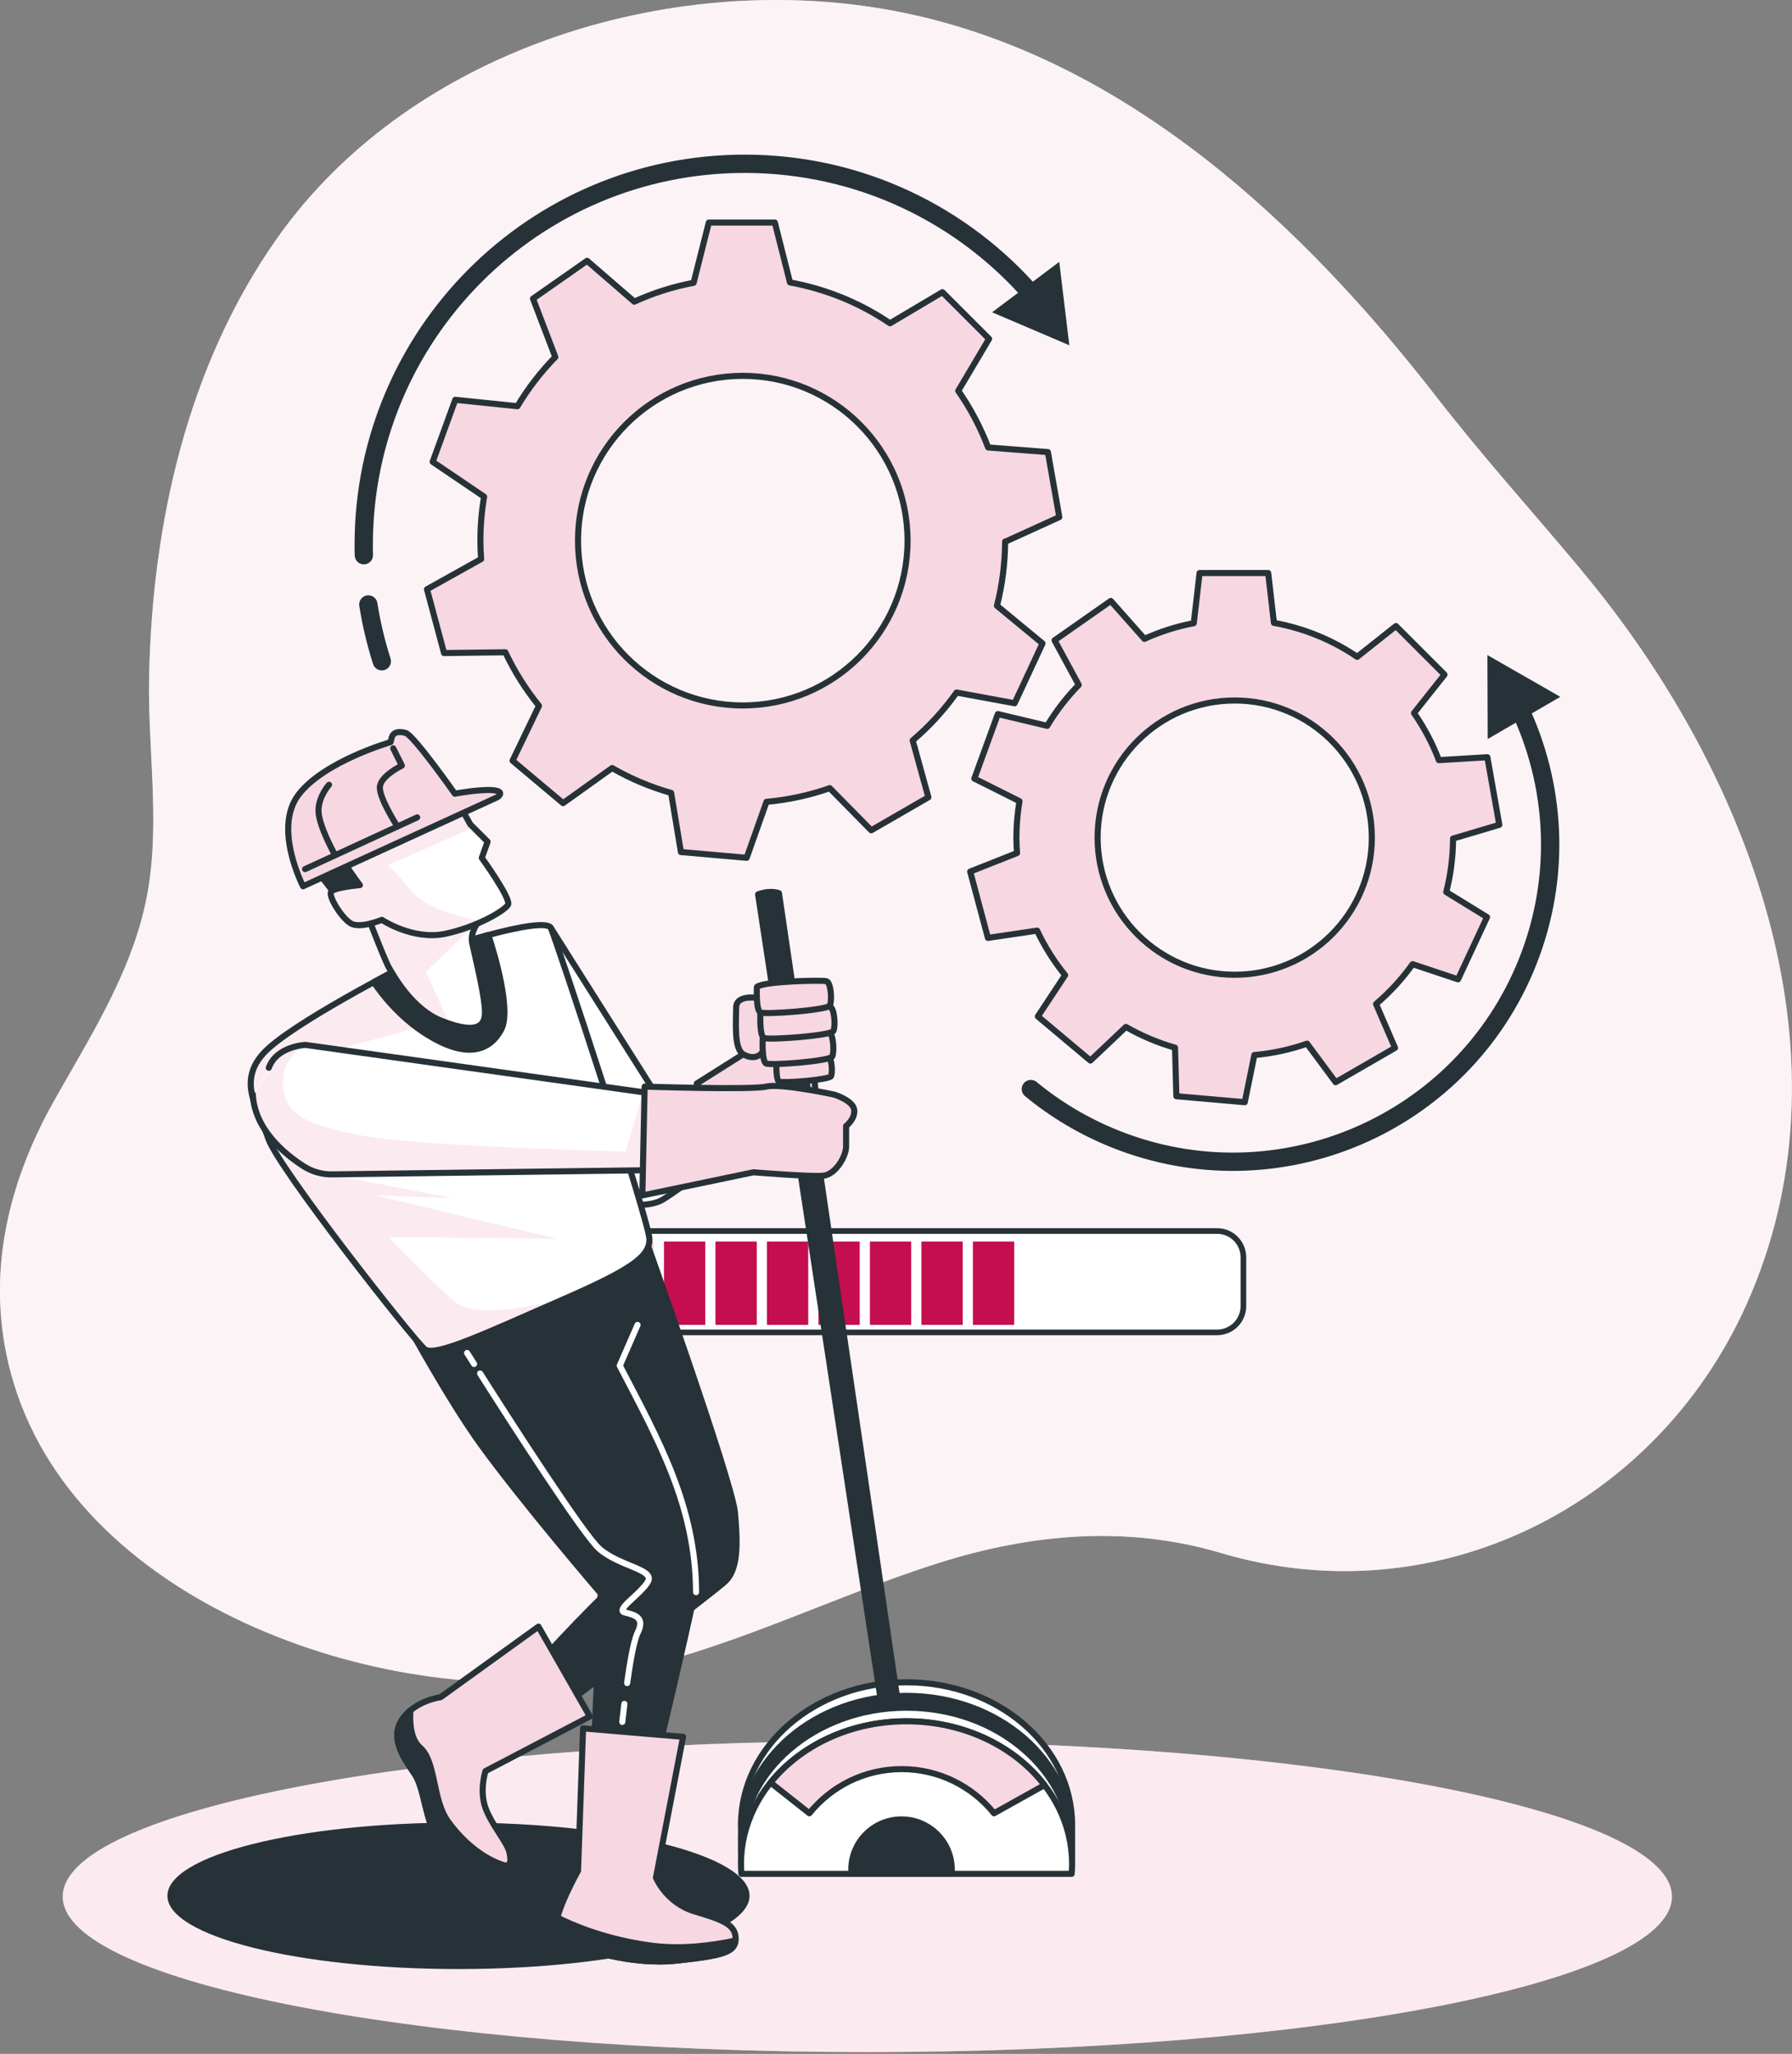 <svg width="507" height="581" viewBox="0 0 507 581" fill="none" xmlns="http://www.w3.org/2000/svg">
<rect x="0" y="0" width="507" height="581" fill="#808080" stroke="none"/>
<g clip-path="url(#clip0_3985_10904)">
<path d="M447.028 160.808C433.545 144.711 419.392 128.997 406.467 112.358C368.679 63.669 318.939 16.814 256.146 3.713C192.587 -9.547 116.917 13.005 78.539 67.208C53.072 103.21 43.079 147.93 42.186 191.455C41.788 211.329 45.198 231.442 41.979 251.205C38.457 272.975 26.249 292.036 15.571 310.906C1.45 335.848 -4.638 363.292 3.937 391.406C23.316 454.916 110.908 484.432 171.056 473.802C203.871 468.001 233.929 452.111 265.692 442.087C291.893 433.815 318.859 431.409 345.491 439.314C406.18 457.323 468.336 426.277 494.043 369.173C525.073 300.26 496.035 222.023 451.57 166.402C450.072 164.521 448.542 162.657 446.996 160.808H447.028Z" fill="#F6D7E2"/>
<path opacity="0.7" d="M447.028 160.808C433.545 144.711 419.392 128.997 406.467 112.358C368.679 63.669 318.939 16.814 256.146 3.713C192.587 -9.547 116.917 13.005 78.539 67.208C53.072 103.21 43.079 147.93 42.186 191.455C41.788 211.329 45.198 231.442 41.979 251.205C38.457 272.975 26.249 292.036 15.571 310.906C1.45 335.848 -4.638 363.292 3.937 391.406C23.316 454.916 110.908 484.432 171.056 473.802C203.871 468.001 233.929 452.111 265.692 442.087C291.893 433.815 318.859 431.409 345.491 439.314C406.18 457.323 468.336 426.277 494.043 369.173C525.073 300.26 496.035 222.023 451.57 166.402C450.072 164.521 448.542 162.657 446.996 160.808H447.028Z" fill="white"/>
<path d="M245.388 580.487C371.107 580.487 473.022 560.793 473.022 536.5C473.022 512.206 371.107 492.513 245.388 492.513C119.669 492.513 17.754 512.206 17.754 536.5C17.754 560.793 119.669 580.487 245.388 580.487Z" fill="#F6D7E2"/>
<path opacity="0.5" d="M245.388 580.487C371.107 580.487 473.022 560.793 473.022 536.5C473.022 512.206 371.107 492.513 245.388 492.513C119.669 492.513 17.754 512.206 17.754 536.5C17.754 560.793 119.669 580.487 245.388 580.487Z" fill="white"/>
<path d="M344.343 348.216H173.287C169.177 348.216 165.845 351.548 165.845 355.659V369.46C165.845 373.571 169.177 376.903 173.287 376.903H344.343C348.454 376.903 351.786 373.571 351.786 369.46V355.659C351.786 351.548 348.454 348.216 344.343 348.216Z" fill="white" stroke="#263238" stroke-width="1.594" stroke-miterlimit="10"/>
<path d="M184.969 351.196H173.287V374.768H184.969V351.196Z" fill="#F6D7E2"/>
<path d="M199.536 351.196H187.854V374.768H199.536V351.196Z" fill="#C50E50"/>
<path d="M214.103 351.196H202.421V374.768H214.103V351.196Z" fill="#C50E50"/>
<path d="M228.669 351.196H216.987V374.768H228.669V351.196Z" fill="#C50E50"/>
<path d="M243.236 351.196H231.554V374.768H243.236V351.196Z" fill="#C50E50"/>
<path d="M257.803 351.196H246.121V374.768H257.803V351.196Z" fill="#C50E50"/>
<path d="M272.371 351.196H260.688V374.768H272.371V351.196Z" fill="#C50E50"/>
<path d="M286.936 351.196H275.254V374.768H286.936V351.196Z" fill="#C50E50"/>
<path d="M284.386 153.254L299.702 146.274L296.467 127.882L279.573 126.575C277.406 120.87 274.553 115.499 271.111 110.558L279.828 95.848L266.632 82.652L251.81 91.449C243.443 85.775 233.833 81.775 223.506 79.895L219.219 62.953H200.54L196.237 79.99C190.372 81.106 184.746 82.907 179.455 85.329L166.099 73.775L150.799 84.484L157.111 100.996C153.015 105.187 149.413 109.857 146.385 114.909L128.806 113.092L122.415 130.639L136.966 140.504C136.28 144.537 135.914 148.68 135.914 152.904C135.914 154.673 135.994 156.41 136.121 158.147L120.805 166.69L125.634 184.731L142.974 184.508C145.54 189.942 148.743 195.026 152.489 199.648L145.014 215.187L159.31 227.188L173.175 217.259C178.371 220.255 183.981 222.63 189.878 224.303L192.651 241.021L211.25 242.647L216.86 226.821C223.075 226.263 229.084 224.941 234.757 222.949L246.487 234.87L262.664 225.53L258.217 209.45C262.903 205.465 267.063 200.923 270.632 195.903L287.064 198.931L294.953 182.005L282.06 171.359C283.542 165.542 284.339 159.47 284.371 153.191L284.386 153.254ZM256.767 152.936C256.767 178.674 235.889 199.552 210.15 199.552C184.411 199.552 163.533 178.674 163.533 152.936C163.533 127.197 184.411 106.319 210.15 106.319C235.889 106.319 256.767 127.197 256.767 152.936Z" fill="#F6D7E2" stroke="#263238" stroke-width="1.721" stroke-linecap="round" stroke-linejoin="round"/>
<path d="M104.214 170.992C105.074 176.491 106.365 181.861 108.023 187.057" stroke="#263238" stroke-width="5.18" stroke-linecap="round" stroke-linejoin="round"/>
<path d="M292.451 83.863C272.688 60.881 243.395 46.33 210.692 46.33C151.166 46.33 102.907 94.588 102.907 154.115C102.907 155.103 102.907 156.075 102.939 157.047" stroke="#263238" stroke-width="5.18" stroke-linecap="round" stroke-linejoin="round"/>
<path d="M299.686 74.077L302.539 97.665L280.688 88.341L299.686 74.077Z" fill="#263238"/>
<path d="M411.105 237.212L424.19 233.323L420.811 214.198L407.089 215.027C405.288 210.277 402.913 205.815 400.06 201.703L408.682 190.834L394.944 177.096L383.98 185.798C377.015 181.064 369.03 177.749 360.424 176.187L358.799 162.099H339.387L337.745 176.283C332.852 177.207 328.183 178.721 323.784 180.713L314.269 169.988L298.364 181.128L305.201 193.75C301.79 197.241 298.794 201.113 296.276 205.321L282.315 201.99L275.669 220.238L288.435 226.629C287.877 229.992 287.558 233.418 287.558 236.941C287.558 238.407 287.622 239.857 287.734 241.307L274.49 246.551L279.51 265.309L293.423 263.253C295.559 267.779 298.221 272.003 301.344 275.844L293.631 287.526L308.5 300.005L318.541 290.49C322.876 292.976 327.529 294.969 332.438 296.355L332.821 310.093L352.169 311.783L354.894 298.443C360.073 297.981 365.062 296.881 369.795 295.224L377.876 306.125L394.689 296.419L389.319 284.004C393.207 280.689 396.682 276.912 399.662 272.736L412.507 277.023L420.715 259.428L409.177 252.336C410.42 247.507 411.073 242.439 411.105 237.227V237.212ZM388.123 236.941C388.123 258.36 370.752 275.732 349.332 275.732C327.912 275.732 310.54 258.36 310.54 236.941C310.54 215.521 327.912 198.149 349.332 198.149C370.752 198.149 388.123 215.521 388.123 236.941Z" fill="#F6D7E2" stroke="#263238" stroke-width="1.721" stroke-linecap="round" stroke-linejoin="round"/>
<path d="M429.672 199.935C440.191 221.801 441.864 247.842 432.158 272.163C413.782 318.174 361.572 340.582 315.544 322.206C306.667 318.652 298.651 313.855 291.654 308.07" stroke="#263238" stroke-width="5.18" stroke-linecap="round" stroke-linejoin="round"/>
<path d="M420.906 209.05L420.826 185.304L441.449 197.113L420.906 209.05Z" fill="#263238"/>
<path d="M129.715 556.996C175.194 556.996 212.063 547.72 212.063 536.277C212.063 524.835 175.194 515.559 129.715 515.559C84.235 515.559 47.366 524.835 47.366 536.277C47.366 547.72 84.235 556.996 129.715 556.996Z" fill="#263238"/>
<path d="M303.193 519.032C303.273 518.108 303.321 517.168 303.321 516.227C303.321 493.931 282.347 475.874 256.481 475.874C230.614 475.874 209.641 493.947 209.641 516.227C209.641 517.168 209.688 518.108 209.768 519.032H303.193Z" fill="white" stroke="#263238" stroke-width="1.721" stroke-linecap="round" stroke-linejoin="round"/>
<path d="M303.193 522.873C303.273 521.949 303.321 521.009 303.321 520.068C303.321 497.772 282.347 479.715 256.481 479.715C230.614 479.715 209.641 497.788 209.641 520.068C209.641 521.009 209.688 521.949 209.768 522.873H303.193Z" fill="#263238" stroke="#263238" stroke-width="1.721" stroke-linecap="round" stroke-linejoin="round"/>
<path d="M155.852 262.489L188.061 313.409L223.458 293.551L225.61 310.811C225.61 310.811 191.504 337.57 186.755 339.737C182.005 341.889 173.367 340.598 171.216 338.016C169.064 335.418 150.927 271.111 150.927 271.111C150.927 271.111 147.788 259.047 155.836 262.489H155.852Z" fill="white" stroke="#263238" stroke-width="1.721" stroke-linecap="round" stroke-linejoin="round"/>
<path d="M221.737 290.969L197.129 306.508L210.23 331.976L230.805 309.536L228.638 285.789L221.737 290.969Z" fill="#F6D7E2" stroke="#263238" stroke-width="1.721" stroke-linecap="round" stroke-linejoin="round"/>
<path d="M120.216 381.653L180.3 442.04C180.3 442.04 165.191 456.288 154.401 468.368C143.612 480.449 125.905 495.988 125.905 495.988L131.946 503.319C131.946 503.319 201.879 450.662 205.321 447.204C208.78 443.745 208.78 436.844 207.919 427.776C207.058 418.708 181.591 347.483 181.591 347.483L120.2 381.621L120.216 381.653Z" fill="#263238" stroke="#263238" stroke-width="1.721" stroke-linecap="round" stroke-linejoin="round"/>
<path d="M152.345 460.129L166.88 485.549L137.364 500.992C137.364 500.992 135.547 506.443 137.364 511.431C139.181 516.42 143.723 521.424 144.169 524.149C144.616 526.875 145.078 528.229 139.181 528.229C133.284 528.229 126.925 523.241 123.738 519.607C120.566 515.974 120.104 505.981 117.379 501.901C114.653 497.821 110.111 491.908 113.745 486.457C117.379 481.007 124.646 480.098 124.646 480.098L152.345 460.129Z" fill="#F6D7E2" stroke="#263238" stroke-width="1.721" stroke-linecap="round" stroke-linejoin="round"/>
<path d="M143.133 527.799C136.695 525.966 130.83 520.866 126.798 515.304C122.271 509.089 123.403 498.331 118.877 494.378C116.104 491.94 115.881 487.175 116.12 483.844C115.243 484.577 114.43 485.437 113.745 486.473C110.111 491.924 114.653 497.821 117.379 501.917C120.104 505.997 120.55 515.989 123.738 519.623C126.909 523.257 133.268 528.245 139.181 528.245C141.109 528.245 142.352 528.102 143.133 527.815V527.799Z" fill="#263238" stroke="#263238" stroke-width="1.721" stroke-linecap="round" stroke-linejoin="round"/>
<path d="M115.259 374.577C115.259 374.577 126.925 396.029 135.977 408.54C148.058 425.226 169.94 450.694 169.94 450.694L166.482 531.417L177.271 532.708C177.271 532.708 196.699 453.292 197.129 446.805C197.559 440.335 169.079 379.47 169.079 379.47" fill="#263238"/>
<path d="M115.259 374.577C115.259 374.577 126.925 396.029 135.977 408.54C148.058 425.226 169.94 450.694 169.94 450.694L166.482 531.417L177.271 532.708C177.271 532.708 196.699 453.292 197.129 446.805C197.559 440.335 169.079 379.47 169.079 379.47" stroke="#263238" stroke-width="1.721" stroke-linecap="round" stroke-linejoin="round"/>
<path d="M196.938 450.375C196.827 426.023 186.292 407.328 175.343 386.307L180.379 374.784" stroke="white" stroke-width="1.721" stroke-linecap="round" stroke-linejoin="round"/>
<path d="M176.65 481.979C176.284 484.991 176.061 487.078 176.061 487.078" stroke="white" stroke-width="1.721" stroke-linecap="round" stroke-linejoin="round"/>
<path d="M135.834 388.522C144.345 401.926 165.048 434.167 169.59 438.136C175.343 443.172 185.432 443.889 183.264 447.491C181.113 451.093 173.909 455.412 176.794 456.129C179.678 456.846 182.547 457.563 180.395 461.882C179.312 464.05 178.228 470.345 177.431 476.098" stroke="white" stroke-width="1.721" stroke-linecap="round" stroke-linejoin="round"/>
<path d="M132.153 382.721C132.153 382.721 132.87 383.868 134.129 385.844" stroke="white" stroke-width="1.721" stroke-linecap="round" stroke-linejoin="round"/>
<path d="M164.952 488.911L193.257 491.302L185.591 531.114C185.591 531.114 188.476 538.301 196.62 540.708C204.764 543.114 208.127 544.549 208.127 548.374C208.127 552.199 204.764 553.171 191.344 554.605C177.909 556.04 164.012 550.764 164.012 550.764C164.012 550.764 157.78 549.808 157.302 545.489C156.824 541.17 163.534 529.185 163.534 529.185L164.968 488.896L164.952 488.911Z" fill="#F6D7E2" stroke="#263238" stroke-width="1.721" stroke-linecap="round" stroke-linejoin="round"/>
<path d="M191.328 554.621C204.094 553.25 207.76 552.31 208.079 548.931C201.369 550.366 192.795 551.465 184.491 550.397C171.327 548.692 161.669 544.453 157.669 542.429C157.35 543.64 157.191 544.708 157.27 545.505C157.748 549.824 163.98 550.78 163.98 550.78C163.98 550.78 177.893 556.055 191.313 554.621H191.328Z" fill="#263238" stroke="#263238" stroke-width="1.721" stroke-linecap="round" stroke-linejoin="round"/>
<path d="M114.909 272.976C114.909 272.976 82.158 289.678 74.619 297.87C67.081 306.062 72.978 313.584 75.926 322.111C78.874 330.621 117.252 379.374 120.2 381.669C123.149 383.964 138.209 376.76 158.53 367.915C178.834 359.069 183.743 355.468 183.743 350.559C183.743 345.65 157.478 266.107 155.852 262.505C154.211 258.903 123.42 268.067 114.909 272.992V272.976Z" fill="white"/>
<mask id="mask0_3985_10904" style="mask-type:luminance" maskUnits="userSpaceOnUse" x="70" y="261" width="114" height="122">
<path d="M114.909 272.976C114.909 272.976 82.158 289.678 74.619 297.87C67.081 306.062 72.978 313.584 75.926 322.111C78.874 330.621 117.252 379.374 120.2 381.669C123.149 383.964 138.209 376.76 158.53 367.915C178.834 359.069 183.743 355.468 183.743 350.559C183.743 345.65 157.478 266.107 155.852 262.505C154.211 258.903 123.42 268.067 114.909 272.992V272.976Z" fill="white"/>
</mask>
<g mask="url(#mask0_3985_10904)">
<path d="M105.904 338.048L127.866 338.925L98.445 333.219C98.445 333.219 77.806 323.991 77.806 313.026C77.806 302.062 90.54 298.093 90.54 298.093L121.714 289.742L123.913 270.426C123.403 270.426 122.001 270.474 120.025 270.553C117.953 271.414 116.184 272.243 114.925 272.976C114.925 272.976 82.173 289.678 74.635 297.87C67.097 306.062 72.993 313.584 75.942 322.111C78.89 330.621 117.267 379.374 120.216 381.669C123.164 383.964 138.225 376.76 158.545 367.915C158.768 367.819 158.96 367.724 159.183 367.628C153.35 368.807 134.639 373.397 128.758 368.361C122.606 363.086 109.872 349.921 109.872 349.921L157.302 350.368L105.92 338.08L105.904 338.048Z" fill="#F6D7E2"/>
<path opacity="0.5" d="M105.904 338.048L127.866 338.925L98.445 333.219C98.445 333.219 77.806 323.991 77.806 313.026C77.806 302.062 90.54 298.093 90.54 298.093L121.714 289.742L123.913 270.426C123.403 270.426 122.001 270.474 120.025 270.553C117.953 271.414 116.184 272.243 114.925 272.976C114.925 272.976 82.173 289.678 74.635 297.87C67.097 306.062 72.993 313.584 75.942 322.111C78.89 330.621 117.267 379.374 120.216 381.669C123.164 383.964 138.225 376.76 158.545 367.915C158.768 367.819 158.96 367.724 159.183 367.628C153.35 368.807 134.639 373.397 128.758 368.361C122.606 363.086 109.872 349.921 109.872 349.921L157.302 350.368L105.92 338.08L105.904 338.048Z" fill="white"/>
</g>
<path d="M114.909 272.976C114.909 272.976 82.158 289.678 74.619 297.87C67.081 306.062 72.978 313.584 75.926 322.111C78.874 330.621 117.252 379.374 120.2 381.669C123.149 383.964 138.209 376.76 158.53 367.915C178.834 359.069 183.743 355.468 183.743 350.559C183.743 345.65 157.478 266.107 155.852 262.505C154.211 258.903 123.42 268.067 114.909 272.992V272.976Z" stroke="#263238" stroke-width="1.721" stroke-linecap="round" stroke-linejoin="round"/>
<path d="M105.745 277.821C107.769 280.849 112.885 287.67 120.805 292.627C131.292 299.177 138.161 297.87 141.763 291.32C144.712 285.965 139.994 270.091 138.177 264.481C129.157 266.936 119.196 270.49 114.909 272.976C114.909 272.976 111.084 274.92 105.745 277.821Z" fill="#263238" stroke="#263238" stroke-width="1.721" stroke-linecap="round" stroke-linejoin="round"/>
<path d="M135.548 260.529C135.548 260.529 132.934 263.477 133.587 266.744C134.241 270.027 137.524 282.793 137.189 287.048C136.854 291.304 132.934 291.957 124.742 288.69C116.55 285.407 111.307 275.908 110 273.629C108.693 271.334 103.45 257.58 103.45 257.58L107.052 255.285C107.052 255.285 110.653 260.847 119.499 260.847C128.344 260.847 134.559 256.257 135.548 258.234C136.536 260.194 135.548 260.529 135.548 260.529Z" fill="white"/>
<mask id="mask1_3985_10904" style="mask-type:luminance" maskUnits="userSpaceOnUse" x="103" y="255" width="35" height="36">
<path d="M135.548 260.529C135.548 260.529 132.934 263.477 133.587 266.744C134.241 270.027 137.524 282.793 137.189 287.048C136.854 291.304 132.934 291.957 124.742 288.69C116.55 285.407 111.307 275.908 110 273.629C108.693 271.334 103.45 257.58 103.45 257.58L107.052 255.285C107.052 255.285 110.653 260.847 119.499 260.847C128.344 260.847 134.559 256.257 135.548 258.234C136.536 260.194 135.548 260.529 135.548 260.529Z" fill="white"/>
</mask>
<g mask="url(#mask1_3985_10904)">
<path d="M120.471 274.84L135.548 260.529L135.069 257.835C133.253 257.182 127.435 260.847 119.499 260.847C110.653 260.847 107.052 255.285 107.052 255.285L103.45 257.58C103.45 257.58 108.693 271.334 110 273.629C111.307 275.924 116.55 285.423 124.742 288.69C125.571 289.025 126.352 289.296 127.085 289.551L120.455 274.84H120.471Z" fill="#F6D7E2"/>
<path opacity="0.5" d="M120.471 274.84L135.548 260.529L135.069 257.835C133.253 257.182 127.435 260.847 119.499 260.847C110.653 260.847 107.052 255.285 107.052 255.285L103.45 257.58C103.45 257.58 108.693 271.334 110 273.629C111.307 275.924 116.55 285.423 124.742 288.69C125.571 289.025 126.352 289.296 127.085 289.551L120.455 274.84H120.471Z" fill="white"/>
</g>
<path d="M135.548 260.529C135.548 260.529 132.934 263.477 133.587 266.744C134.241 270.027 137.524 282.793 137.189 287.048C136.854 291.304 132.934 291.957 124.742 288.69C116.55 285.407 111.307 275.908 110 273.629C108.693 271.334 103.45 257.58 103.45 257.58L107.052 255.285C107.052 255.285 110.653 260.847 119.499 260.847C128.344 260.847 134.559 256.257 135.548 258.234C136.536 260.194 135.548 260.529 135.548 260.529Z" stroke="#263238" stroke-width="1.721" stroke-linecap="round" stroke-linejoin="round"/>
<path d="M90.014 246.775L96.899 255.62L105.744 252.018L99.194 239.89L90.014 246.775Z" fill="#263238" stroke="#263238" stroke-width="1.721" stroke-linecap="round" stroke-linejoin="round"/>
<path d="M101.808 250.377C101.808 250.377 91.974 237.276 92.309 233.339C92.644 229.403 113.123 214.533 118.686 215.506C124.248 216.494 133.029 233.164 133.029 233.164L137.954 238.089L136.312 242.679C136.312 242.679 144.711 254.297 143.739 255.939C142.751 257.58 135.229 262.154 126.049 264.13C116.869 266.107 108.039 260.194 108.039 260.194C108.039 260.194 101.824 262.808 99.194 261.182C96.564 259.556 92.978 253.644 93.632 252.337C94.285 251.03 101.824 250.377 101.824 250.377H101.808Z" fill="white"/>
<mask id="mask2_3985_10904" style="mask-type:luminance" maskUnits="userSpaceOnUse" x="92" y="215" width="52" height="50">
<path d="M101.808 250.377C101.808 250.377 91.974 237.276 92.309 233.339C92.644 229.403 113.123 214.533 118.686 215.506C124.248 216.494 133.029 233.164 133.029 233.164L137.954 238.089L136.312 242.679C136.312 242.679 144.711 254.297 143.739 255.939C142.751 257.58 135.229 262.154 126.049 264.13C116.869 266.107 108.039 260.194 108.039 260.194C108.039 260.194 101.824 262.808 99.194 261.182C96.564 259.556 92.978 253.644 93.632 252.337C94.285 251.03 101.824 250.377 101.824 250.377H101.808Z" fill="white"/>
</mask>
<g mask="url(#mask2_3985_10904)">
<path d="M126.048 264.131C129.937 263.302 133.539 261.995 136.455 260.64C136.137 260.624 135.818 260.593 135.547 260.529C131.658 259.764 120.47 257.23 116.135 251.811C111.8 246.392 109.633 244.767 109.633 244.767L133.89 234.041L133.029 233.18C133.029 233.18 124.263 216.51 118.685 215.522C113.123 214.533 92.628 229.419 92.309 233.356C91.99 237.292 101.808 250.393 101.808 250.393C101.808 250.393 94.269 251.046 93.616 252.353C92.962 253.66 96.564 259.557 99.178 261.198C101.792 262.84 108.023 260.21 108.023 260.21C108.023 260.21 116.868 266.107 126.032 264.147L126.048 264.131Z" fill="#F6D7E2"/>
<path opacity="0.5" d="M126.048 264.131C129.937 263.302 133.539 261.995 136.455 260.64C136.137 260.624 135.818 260.593 135.547 260.529C131.658 259.764 120.47 257.23 116.135 251.811C111.8 246.392 109.633 244.767 109.633 244.767L133.89 234.041L133.029 233.18C133.029 233.18 124.263 216.51 118.685 215.522C113.123 214.533 92.628 229.419 92.309 233.356C91.99 237.292 101.808 250.393 101.808 250.393C101.808 250.393 94.269 251.046 93.616 252.353C92.962 253.66 96.564 259.557 99.178 261.198C101.792 262.84 108.023 260.21 108.023 260.21C108.023 260.21 116.868 266.107 126.032 264.147L126.048 264.131Z" fill="white"/>
</g>
<path d="M101.808 250.377C101.808 250.377 91.974 237.276 92.309 233.339C92.644 229.403 113.123 214.533 118.686 215.506C124.248 216.494 133.029 233.164 133.029 233.164L137.954 238.089L136.312 242.679C136.312 242.679 144.711 254.297 143.739 255.939C142.751 257.58 135.229 262.154 126.049 264.13C116.869 266.107 108.039 260.194 108.039 260.194C108.039 260.194 101.824 262.808 99.194 261.182C96.564 259.556 92.978 253.644 93.632 252.337C94.285 251.03 101.824 250.377 101.824 250.377H101.808Z" stroke="#263238" stroke-width="1.721" stroke-linecap="round" stroke-linejoin="round"/>
<path d="M214.485 252.99L250.839 491.764L255.428 491.11L220.382 252.655C220.382 252.655 218.087 251.667 214.485 252.99Z" fill="#263238" stroke="#263238" stroke-width="1.721" stroke-linecap="round" stroke-linejoin="round"/>
<path d="M215.474 282.474C215.474 282.474 208.27 280.833 208.27 285.088C208.27 289.343 207.617 296.547 210.231 298.189C212.844 299.83 216.127 299.177 216.446 295.24C216.781 291.304 216.446 281.486 215.458 282.458L215.474 282.474Z" fill="#F6D7E2" stroke="#263238" stroke-width="1.721" stroke-linecap="round" stroke-linejoin="round"/>
<path d="M219.682 300.308C219.682 300.308 219.443 305.456 220.415 305.966C221.387 306.476 234.631 305.456 235.109 304.42C235.603 303.384 235.348 299.272 234.376 299.017C233.404 298.762 220.893 299.017 219.682 300.308Z" fill="#F6D7E2" stroke="#263238" stroke-width="1.721" stroke-linecap="round" stroke-linejoin="round"/>
<path d="M215.793 293.614C215.793 293.614 215.474 300.164 216.733 300.818C217.976 301.471 234.838 300.164 235.46 298.857C236.081 297.551 235.778 292.307 234.519 291.972C233.26 291.638 217.355 291.972 215.793 293.614Z" fill="#F6D7E2" stroke="#263238" stroke-width="1.721" stroke-linecap="round" stroke-linejoin="round"/>
<path d="M215.139 286.411C215.139 286.411 214.805 292.961 216.127 293.615C217.434 294.268 235.125 292.961 235.778 291.654C236.432 290.347 236.113 285.104 234.79 284.769C233.483 284.435 216.781 284.769 215.139 286.411Z" fill="#F6D7E2" stroke="#263238" stroke-width="1.721" stroke-linecap="round" stroke-linejoin="round"/>
<path d="M214.151 279.191C214.151 279.191 213.816 285.741 215.139 286.395C216.446 287.048 234.137 285.741 234.79 284.435C235.443 283.128 235.125 277.884 233.802 277.55C232.479 277.215 215.793 277.55 214.151 279.191Z" fill="#F6D7E2" stroke="#263238" stroke-width="1.721" stroke-linecap="round" stroke-linejoin="round"/>
<path d="M71.527 309.536C71.974 319.433 80.532 326.446 85.839 329.872C88.262 331.434 91.098 332.247 93.983 332.199L189.273 330.94V309.983L86.429 295.575C86.429 295.575 78.253 295.894 76.054 302.046" fill="white"/>
<mask id="mask3_3985_10904" style="mask-type:luminance" maskUnits="userSpaceOnUse" x="71" y="295" width="119" height="38">
<path d="M71.527 309.536C71.974 319.433 80.532 326.446 85.839 329.872C88.262 331.434 91.098 332.247 93.983 332.199L189.273 330.94V309.983L86.429 295.575C86.429 295.575 78.253 295.894 76.054 302.046" fill="white"/>
</mask>
<g mask="url(#mask3_3985_10904)">
<path d="M86.414 295.576C86.414 295.576 78.238 295.894 76.038 302.046L71.512 309.537C71.959 319.434 80.517 326.446 85.824 329.873C88.246 331.435 91.083 332.247 93.968 332.2L189.258 330.941V315.003C187.281 312.756 185.401 310.668 184.11 309.25L181.926 308.947L177.05 325.745C177.05 325.745 119.962 324.422 102.845 321.346C85.728 318.27 80.453 314.764 80.007 306.859C79.561 298.954 86.43 295.56 86.43 295.56L86.414 295.576Z" fill="#F6D7E2"/>
<path opacity="0.5" d="M86.414 295.576C86.414 295.576 78.238 295.894 76.038 302.046L71.512 309.537C71.959 319.434 80.517 326.446 85.824 329.873C88.246 331.435 91.083 332.247 93.968 332.2L189.258 330.941V315.003C187.281 312.756 185.401 310.668 184.11 309.25L181.926 308.947L177.05 325.745C177.05 325.745 119.962 324.422 102.845 321.346C85.728 318.27 80.453 314.764 80.007 306.859C79.561 298.954 86.43 295.56 86.43 295.56L86.414 295.576Z" fill="white"/>
</g>
<path d="M71.527 309.536C71.974 319.433 80.532 326.446 85.839 329.872C88.262 331.434 91.099 332.247 93.983 332.199L189.273 330.94V309.983L86.429 295.575C86.429 295.575 78.253 295.894 76.054 302.046" stroke="#263238" stroke-width="1.721" stroke-linecap="round" stroke-linejoin="round"/>
<path d="M182.388 307.369L181.734 338.16L213.179 331.61C213.179 331.61 229.228 332.917 232.83 332.598C236.431 332.279 239.38 327.036 239.38 324.406V318.509C239.38 318.509 241.994 316.549 241.675 313.919C241.34 311.306 236.113 309.664 236.113 309.664C236.113 309.664 221.052 306.381 216.781 307.369C212.525 308.357 182.388 307.369 182.388 307.369Z" fill="#F6D7E2" stroke="#263238" stroke-width="1.721" stroke-linecap="round" stroke-linejoin="round"/>
<path d="M85.76 250.695L140.791 225.482C140.791 225.482 143.086 223.841 139.484 223.522C135.883 223.187 128.679 224.51 128.679 224.51C128.679 224.51 117.061 207.999 114.766 207.33C112.471 206.676 111.164 207.33 110.829 208.636L110.494 209.943C110.494 209.943 91.656 215.33 84.437 224.829C77.233 234.328 85.744 250.711 85.744 250.711L85.76 250.695Z" fill="#F6D7E2" stroke="#263238" stroke-width="1.721" stroke-linecap="round" stroke-linejoin="round"/>
<path d="M111.259 211.696L113.697 216.573C113.697 216.573 107.466 219.553 107.466 222.805C107.466 226.056 112.343 233.642 112.343 233.642" stroke="#263238" stroke-width="1.721" stroke-linecap="round" stroke-linejoin="round"/>
<path d="M93.091 221.992C93.091 221.992 90.111 225.243 90.111 229.307C90.111 233.371 94.446 241.229 94.446 241.229" stroke="#263238" stroke-width="1.721" stroke-linecap="round" stroke-linejoin="round"/>
<path d="M86.317 245.85L118.032 231.22" stroke="#263238" stroke-width="1.721" stroke-linecap="round" stroke-linejoin="round"/>
<path d="M303.193 526.221C303.273 525.297 303.321 524.356 303.321 523.416C303.321 501.12 282.347 483.062 256.481 483.062C230.614 483.062 209.641 501.136 209.641 523.416C209.641 524.356 209.688 525.297 209.768 526.221H303.193Z" fill="white" stroke="#263238" stroke-width="1.721" stroke-linecap="round" stroke-linejoin="round"/>
<path d="M303.193 530.062C303.273 529.137 303.321 528.197 303.321 527.257C303.321 504.96 282.347 486.903 256.481 486.903C230.614 486.903 209.641 504.976 209.641 527.257C209.641 528.197 209.688 529.137 209.768 530.062H303.193Z" fill="white" stroke="#263238" stroke-width="1.721" stroke-linecap="round" stroke-linejoin="round"/>
<path d="M256.48 486.903C240.543 486.903 226.47 493.772 218.007 504.259L228.988 512.929C235.14 505.311 244.543 500.434 255.11 500.434C265.676 500.434 275.079 505.311 281.231 512.929L295.511 504.96C287.128 494.075 272.768 486.903 256.48 486.903Z" fill="#F6D7E2" stroke="#263238" stroke-width="1.721" stroke-linecap="round" stroke-linejoin="round"/>
<path d="M269.278 528.882C269.278 521.025 262.919 514.666 255.062 514.666C247.205 514.666 240.846 521.025 240.846 528.882C240.846 529.281 240.878 529.679 240.909 530.062H269.23C269.262 529.663 269.294 529.281 269.294 528.882H269.278Z" fill="#263238" stroke="#263238" stroke-width="1.721" stroke-linecap="round" stroke-linejoin="round"/>
</g>
<defs>
<clipPath id="clip0_3985_10904">
<rect width="507" height="580.487" fill="white"/>
</clipPath>
</defs>
</svg>
